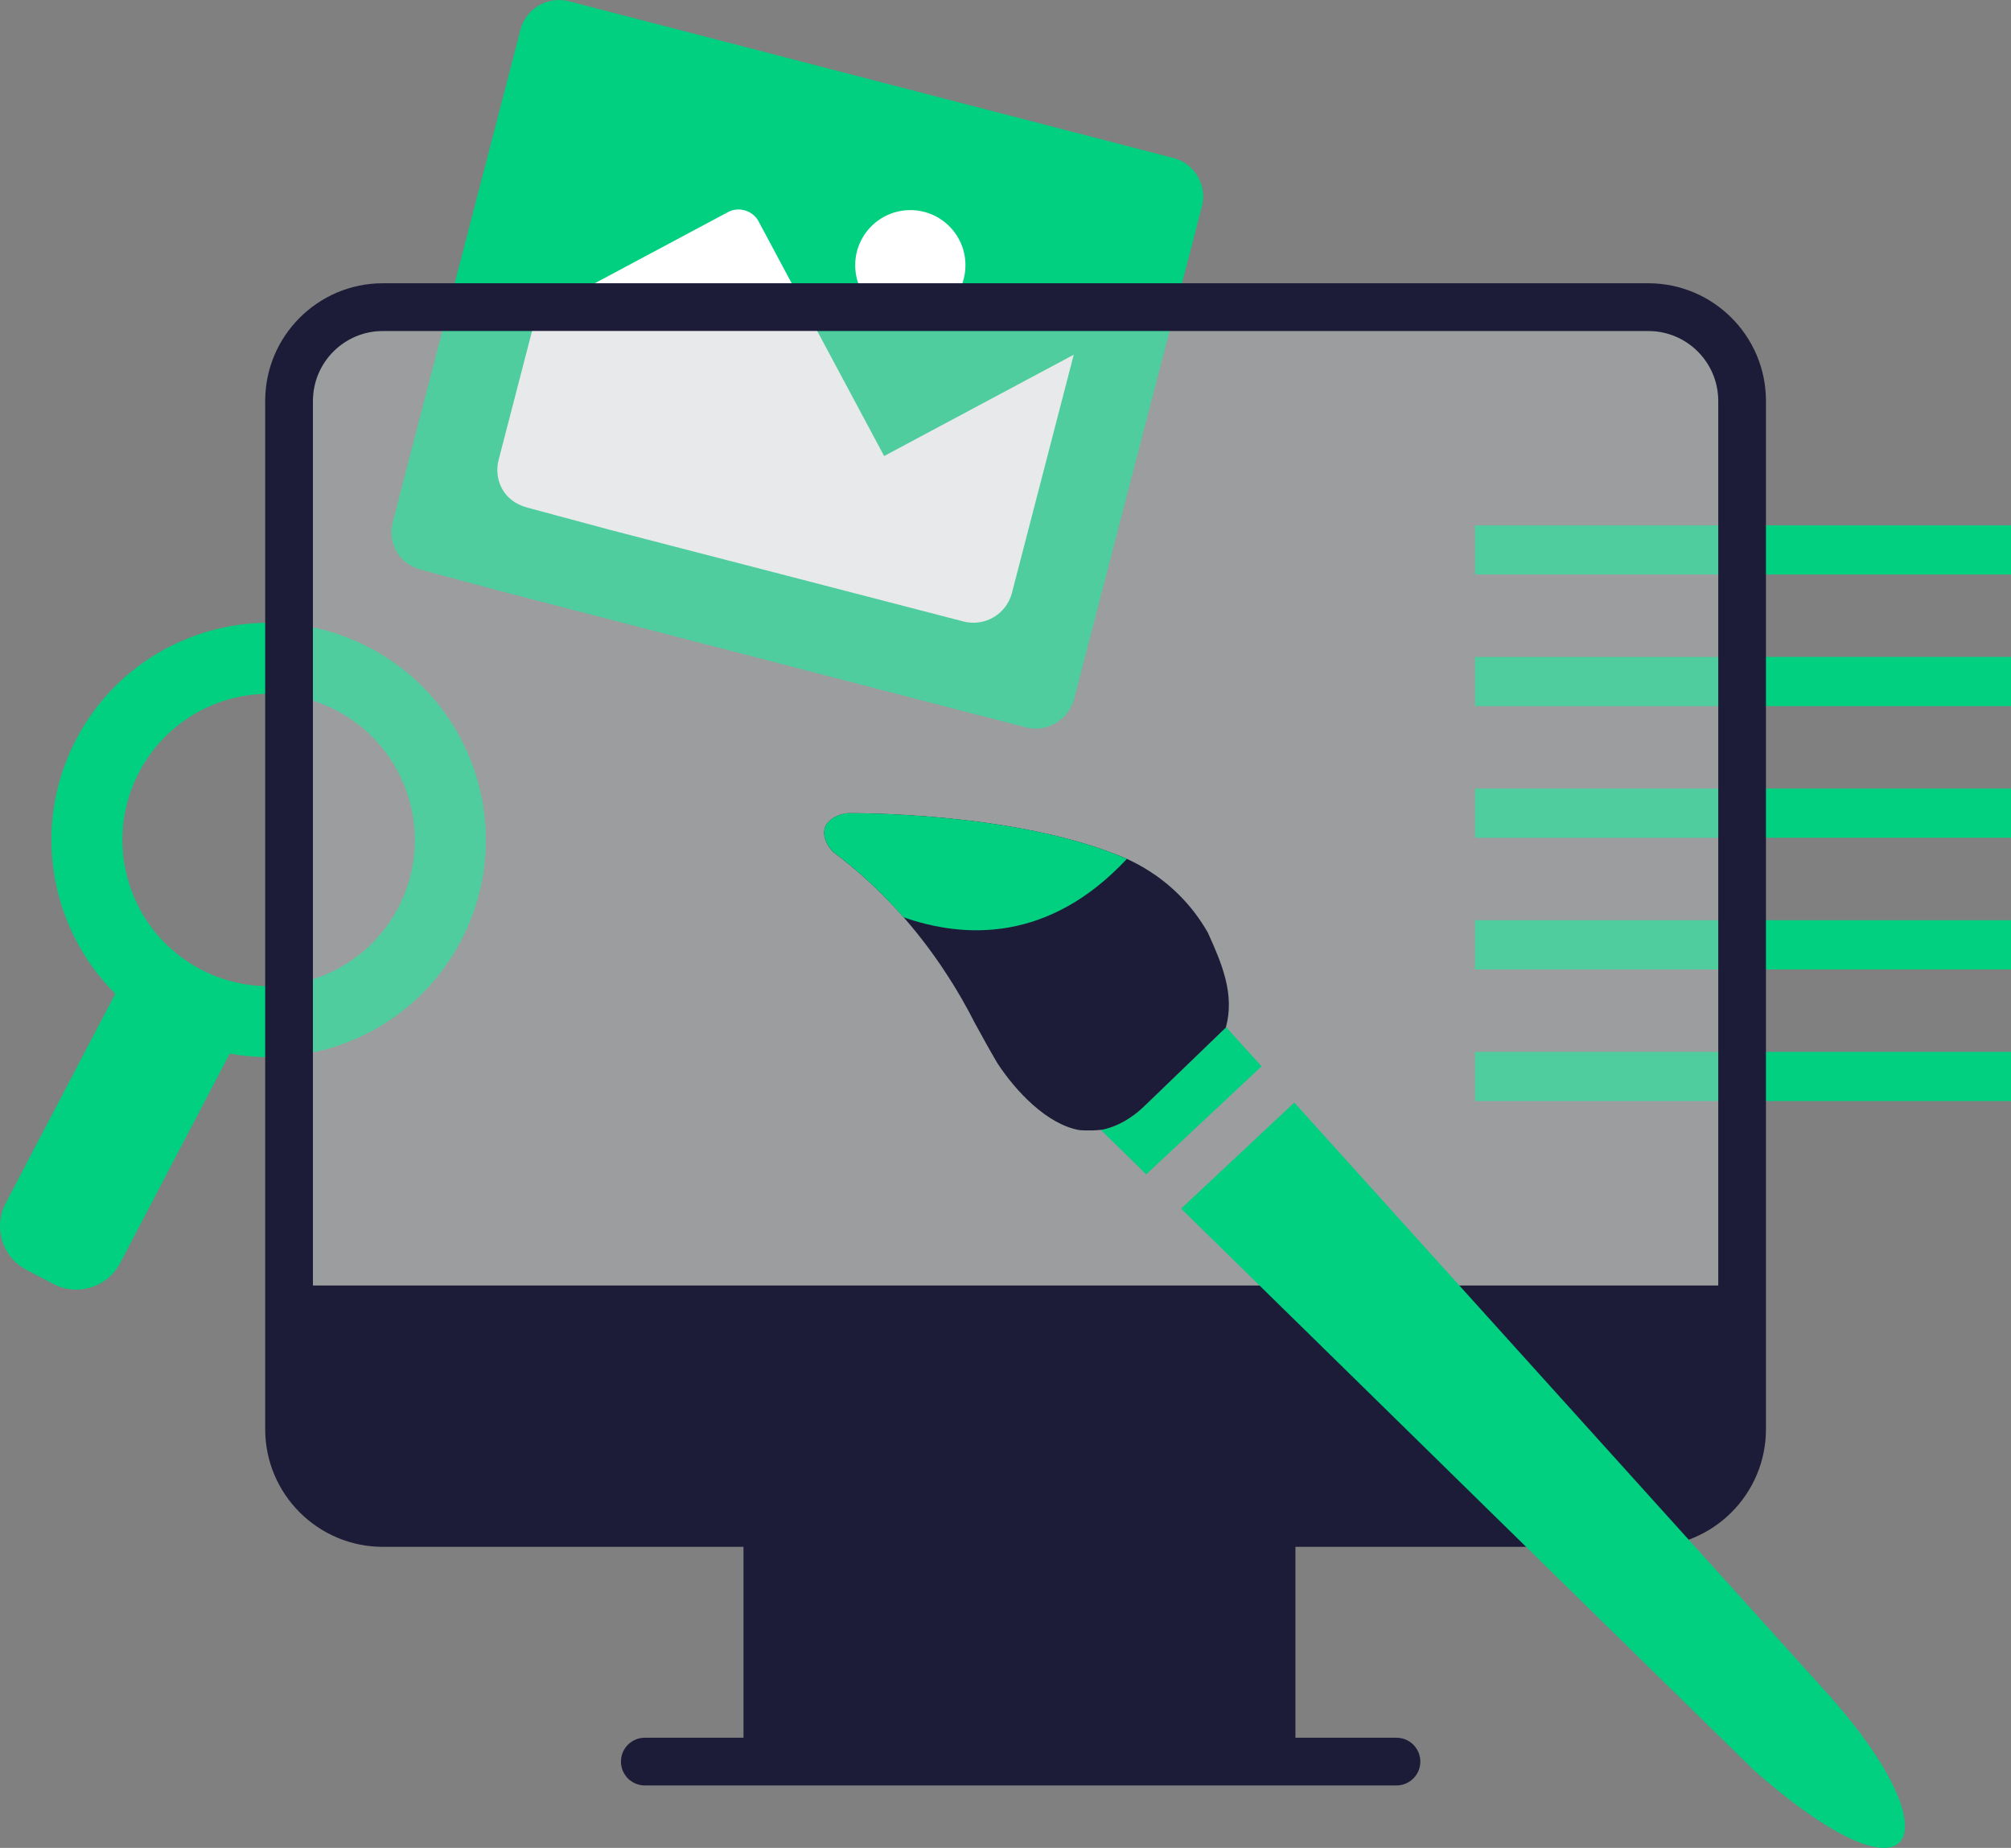 <svg width="160" height="147" viewBox="0 0 160 147" fill="none" xmlns="http://www.w3.org/2000/svg">
<rect x="0" y="0" width="160" height="147" fill="#808080" stroke="none"/>
<path d="M61.734 52.707L81.613 57.862C83.293 58.296 85.02 57.279 85.458 55.603L95.627 16.416C96.062 14.737 95.044 13.011 93.368 12.573L45.257 0.1C43.577 -0.334 41.85 0.683 41.412 2.358L31.243 41.546C30.863 43.013 31.545 44.814 33.534 45.33L40.092 47.095L56.146 51.255L61.738 52.703L61.734 52.707Z" fill="#00D080"/>
<path d="M72.427 25.48C74.85 25.48 76.813 23.518 76.813 21.097C76.813 18.676 74.85 16.714 72.427 16.714C70.005 16.714 68.042 18.676 68.042 21.097C68.042 23.518 70.005 25.48 72.427 25.48Z" fill="white"/>
<path d="M41.956 40.38L48.514 42.145L57.88 44.571L63.472 46.019L76.663 49.44C78.343 49.874 80.07 48.856 80.508 47.181L85.43 28.216L70.344 36.278L60.343 17.59C59.897 16.753 58.773 16.412 57.935 16.863L42.672 25.018L39.669 36.595C39.289 38.063 39.971 39.863 41.96 40.38H41.956Z" fill="white"/>
<path d="M29.384 51.514C20.926 47.091 10.487 50.359 6.063 58.813C2.468 65.681 3.952 73.857 9.172 79.054L0.444 95.73C-0.555 97.636 0.189 100.015 2.1 101.013L4.265 102.144C6.172 103.142 8.553 102.399 9.551 100.489L18.279 83.813C25.527 85.136 33.092 81.688 36.686 74.823C41.111 66.37 37.842 55.936 29.384 51.514ZM31.682 72.209C28.703 77.899 21.674 80.099 15.981 77.124C10.287 74.146 8.087 67.121 11.063 61.431C14.043 55.74 21.071 53.541 26.764 56.515C32.458 59.493 34.658 66.519 31.682 72.209Z" fill="#00D080"/>
<path d="M160 41.788H117.352V45.702H160V41.788Z" fill="#00D080"/>
<path d="M160 52.257H117.352V56.171H160V52.257Z" fill="#00D080"/>
<path d="M160 62.73H117.352V66.644H160V62.73Z" fill="#00D080"/>
<path d="M160 73.203H117.352V77.117H160V73.203Z" fill="#00D080"/>
<path d="M160 83.676H117.352V87.59H160V83.676Z" fill="#00D080"/>
<path opacity="0.4" d="M30.46 26.33H131.146C134.216 26.33 136.71 28.826 136.71 31.891V102.262H24.896V31.891C24.896 28.823 27.395 26.33 30.46 26.33Z" fill="#C6C8CD"/>
<path d="M131.146 22.533H30.461C25.296 22.533 21.099 26.733 21.099 31.891V113.694C21.099 118.856 25.3 123.051 30.461 123.051H59.154V138.236H51.303C50.254 138.236 49.404 139.085 49.404 140.134C49.404 141.183 50.254 142.032 51.303 142.032H111.106C112.156 142.032 113.005 141.183 113.005 140.134C113.005 139.085 112.156 138.236 111.106 138.236H103.068V123.051H131.142C136.307 123.051 140.504 118.852 140.504 113.694V31.891C140.504 26.729 136.303 22.533 131.142 22.533H131.146ZM136.71 102.262H24.897V31.891C24.897 28.823 27.395 26.33 30.461 26.33H131.146C134.216 26.33 136.71 28.826 136.71 31.891V102.262Z" fill="#1D1C38"/>
<path d="M102.978 87.711L145.708 135.062C155.556 146.236 152.639 152.306 139.58 140.854L93.972 96.145L102.978 87.711Z" fill="#00D080"/>
<path d="M97.538 81.68C97.534 81.7 97.531 81.719 97.527 81.739L90.984 88.047C90.655 88.365 89.437 89.488 87.753 89.852C87.698 89.86 87.636 89.864 87.577 89.871L91.195 93.421L100.373 84.827L97.534 81.684L97.538 81.68Z" fill="#00D080"/>
<path d="M90.983 88.052C90.654 88.368 89.437 89.492 87.753 89.856C87.42 89.903 87.048 89.93 86.629 89.926C86.386 89.926 86.144 89.922 85.901 89.903C83.301 89.46 80.803 86.787 79.362 84.588C78.775 83.598 78.168 82.49 77.561 81.383C76.969 80.216 76.143 78.721 75.035 77.07C75.031 77.062 75.023 77.05 75.019 77.043C75.019 77.039 75.012 77.035 75.012 77.031C73.054 74.111 70.227 70.706 66.299 67.779C65.787 67.258 65.446 66.57 65.622 65.881C65.798 65.196 66.836 64.683 67.525 64.691C68.042 64.691 80.09 64.601 88.673 67.924C88.932 68.053 93.352 69.376 96.097 74.186C97.233 76.69 98.255 79.109 97.53 81.743L90.987 88.052H90.983Z" fill="#1D1C38"/>
<path d="M71.883 72.968C76.778 74.679 83.469 74.957 89.656 68.327C89.108 68.08 88.736 67.955 88.669 67.92C80.086 64.597 68.038 64.687 67.521 64.687C66.832 64.683 65.798 65.192 65.618 65.877C65.442 66.566 65.783 67.254 66.296 67.775C68.492 69.415 70.337 71.199 71.883 72.968Z" fill="#00D080"/>
</svg>
